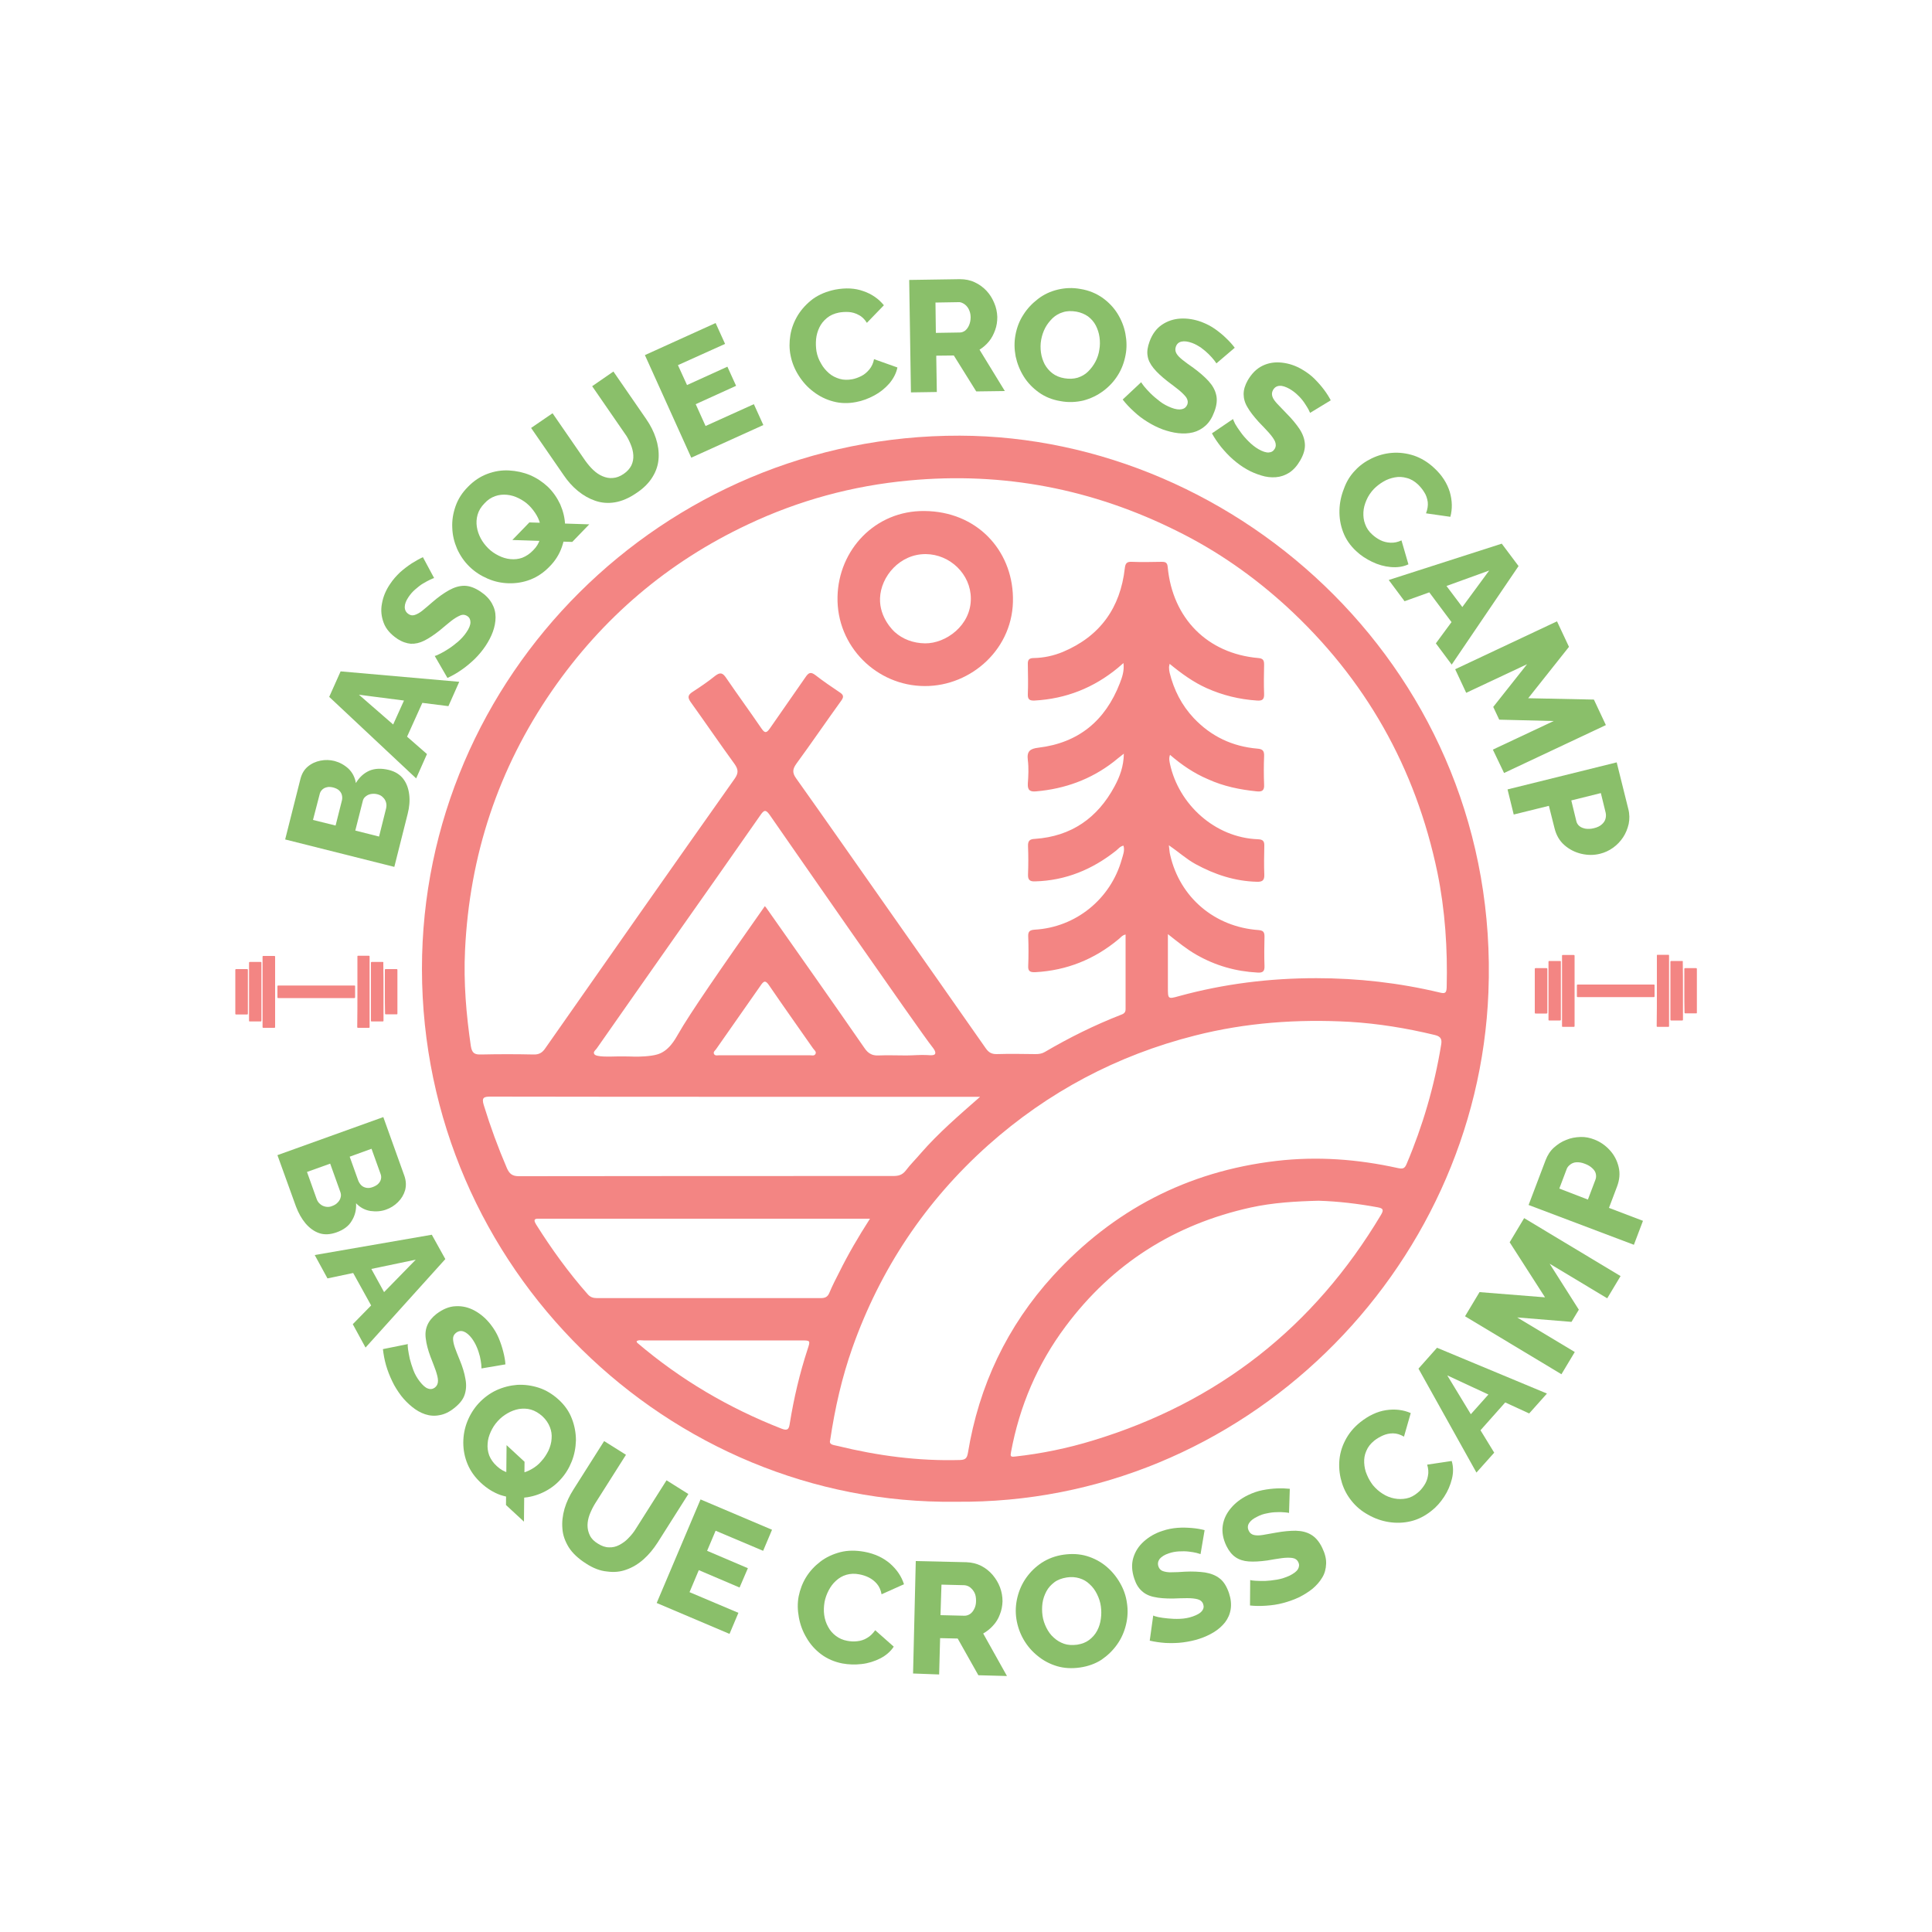 <svg xmlns="http://www.w3.org/2000/svg" xmlns:xlink="http://www.w3.org/1999/xlink" id="Capa_1" x="0px" y="0px" viewBox="0 0 1000 1000" style="enable-background:new 0 0 1000 1000;" xml:space="preserve"><style type="text/css">	.st0{fill:#F38583;}	.st1{fill:#8ABF6A;}</style><path class="st0" d="M494.6,777.3c-148.1,1.9-276-120.4-276.2-275.7c-0.1-151.4,124.7-276.5,278.4-276.1 c144.6,0.4,280.2,123,273.6,288.2C764.7,657.6,643.7,778.9,494.6,777.3z M605.6,390.7c-0.7,1.9-0.3,3.3,0,4.8 c4.5,20.7,23.1,38.1,45.6,38.9c2.7,0.1,3.3,1.2,3.2,3.6c-0.1,4.9-0.2,9.8,0,14.7c0.1,3-1,3.8-3.9,3.7c-11.3-0.3-21.7-3.7-31.6-9.1 c-4.8-2.6-8.8-6.3-13.9-9.8c0.3,2.2,0.3,3.7,0.7,5.1c5,21.9,23,37.2,45.7,38.8c2.4,0.2,3.1,1,3.1,3.3c-0.1,5.1-0.2,10.1,0,15.2 c0.1,2.7-0.7,3.7-3.6,3.5c-11.3-0.6-21.8-3.6-31.6-9.2c-5.1-2.9-9.6-6.6-14.8-10.7c0,9.8,0,18.7,0,27.6c0,6,0,6.1,5.7,4.5 c23.3-6.4,47-9.3,71.1-9.3c21.5,0,42.8,2.4,63.8,7.4c2.8,0.7,3.6,0.4,3.7-2.7c0.5-20-0.8-39.8-4.8-59.4 c-11.3-54.3-37.3-100.3-78.2-137.8c-17-15.5-35.7-28.6-56.3-38.8c-43.8-21.9-90.1-30.9-139-26.3c-29.2,2.7-57.1,10.3-83.5,22.8 c-41.4,19.5-75.1,48.2-101.2,85.9c-28,40.5-42.8,85.5-45.1,134.5c-0.8,16.6,0.6,33.1,3,49.5c0.6,3.8,2,4.5,5.4,4.4 c9-0.2,18-0.2,27,0c2.9,0.1,4.6-0.9,6.2-3.3c32.6-46.6,65.2-93.1,98-139.5c2.1-3,1.8-4.9-0.2-7.7c-7.7-10.6-15-21.3-22.6-31.9 c-1.7-2.4-1.5-3.7,1-5.3c4-2.6,8-5.3,11.7-8.3c2.6-2,3.9-1.5,5.6,1c6,8.8,12.3,17.4,18.3,26.2c1.7,2.5,2.6,2.6,4.4,0 c6.1-8.9,12.4-17.7,18.5-26.6c1.5-2.2,2.6-2.8,5-1c4.1,3.2,8.4,6.1,12.7,9c2,1.3,2.1,2.4,0.7,4.3c-7.8,10.8-15.3,21.8-23.2,32.6 c-2,2.8-2.2,4.7-0.1,7.6c16,22.5,31.8,45.2,47.7,67.8c16.9,24,33.7,48,50.5,72c1.5,2.1,3,2.9,5.5,2.9c6.7-0.2,13.5-0.1,20.2,0 c1.7,0,3.3-0.2,4.8-1.1c12.6-7.4,25.7-13.9,39.3-19.2c1.4-0.5,2.5-1.1,2.5-2.9c0-12.9,0-25.7,0-38.7c-1.9,0.4-2.6,1.7-3.7,2.5 c-12.5,10.4-26.8,16.1-43,17c-2.6,0.1-3.9-0.4-3.7-3.3c0.2-5,0.2-10.1,0-15.2c-0.1-2.5,0.7-3.3,3.3-3.5 c21.3-1.2,39.3-15.8,45.1-36.3c0.6-2.2,1.7-4.6,0.9-7.2c-1.8,0.4-2.6,1.6-3.7,2.5c-12.3,9.8-26.2,15.6-42.1,16 c-2.8,0.1-3.7-0.9-3.6-3.6c0.2-4.9,0.2-9.8,0-14.7c-0.1-2.8,1-3.6,3.6-3.7c18.8-1.3,32.4-10.8,41.2-27.2c2.7-5,4.7-10.3,4.8-16.9 c-2.2,1.7-3.8,3-5.4,4.3c-11.8,9.1-25.2,13.9-39.9,15.2c-3.1,0.3-4.6-0.4-4.4-4c0.3-4,0.5-8.2,0-12.2c-0.6-4.6,1.2-5.9,5.5-6.4 c20.8-2.5,34.6-14,42.1-33.3c1.2-3.1,2.4-6.4,1.9-10.5c-1.3,1.1-2.1,1.8-2.9,2.5c-12.5,10.3-26.8,16-43.1,16.9 c-2.5,0.1-3.6-0.5-3.5-3.2c0.2-5.2,0.1-10.4,0-15.6c-0.1-2.4,0.8-3.2,3.1-3.2c5.2-0.1,10.3-1.2,15.1-3.2c19.2-8.1,29.7-22.8,32-43.3 c0.3-2.5,1-3.4,3.5-3.3c5.2,0.2,10.4,0.1,15.6,0c2,0,2.9,0.4,3.1,2.7c2.5,26.6,20.6,44.8,46.9,47.1c2.5,0.2,3,1.2,3,3.4 c-0.1,5.1-0.2,10.1,0,15.2c0.1,2.9-1,3.6-3.7,3.4c-9.1-0.6-17.7-2.7-26-6.4c-6.9-3.1-13-7.5-19.2-12.6c-0.2,1.1-0.4,1.6-0.3,2.1 c0,0.8,0.1,1.7,0.3,2.5c2.2,8.9,6.2,16.8,12.5,23.5c9,9.5,20,14.7,33,15.8c2.8,0.2,3.5,1.3,3.4,3.9c-0.2,4.9-0.2,9.8,0,14.7 c0.2,3.2-1.2,3.8-3.9,3.5c-8.7-0.9-17.1-2.6-25.2-6.3C618.1,400.3,611.6,395.9,605.6,390.7z M429.7,745.4c-0.8,2.5,1.9,2.5,3.8,3 c20.8,5.1,41.8,7.9,63.3,7.3c2.8-0.1,3.7-0.8,4.2-3.7c5.7-34.8,20.3-65.6,44-91.6c31.1-34,69.5-54.1,115.6-59.5 c21.3-2.5,42.2-0.9,63,3.7c2.4,0.5,3.4,0.3,4.4-2c8.4-19.8,14.4-40.3,17.9-61.6c0.5-2.8,0.2-4.5-3.3-5.3c-14.5-3.5-29.1-5.9-44-6.8 c-27-1.5-53.8,0.4-80.1,7.1c-40.3,10.2-76.1,29.2-107.1,56.8c-32.3,28.9-55.7,63.9-70.2,104.8C435.8,712.9,432.2,728.6,429.7,745.4z  M682.5,621.5c-12,0.3-23.7,1-35.1,3.5c-39.5,8.7-71.7,29.1-95.9,61.6c-14.5,19.4-23.8,41.2-28.2,65c-0.4,2.1-0.3,2.6,2.1,2.3 c13.7-1.5,27.2-4.3,40.3-8.3c64.8-19.7,114.4-58.7,149.1-116.8c1.6-2.7,1-3.4-1.7-3.9C702.8,623,692.5,621.8,682.5,621.5z  M507.3,567.7c-2.8,0-4.3,0-5.7,0c-33.6,0-67.1,0-100.7,0c-49,0-98,0-147-0.1c-3.5,0-4.7,0.5-3.5,4.4c3.4,11.1,7.4,22,12,32.7 c1.3,2.9,2.8,4.1,6.2,4.1c64.6-0.1,129.2-0.1,193.7-0.1c2.7,0,4.7-0.5,6.5-2.8c2.4-3.2,5.4-6.1,8-9.2 C485.7,586.5,496,577.6,507.3,567.7z M395.9,469c0.7,0.8,1,1.3,1.3,1.7c16.8,23.9,33.6,47.7,50.2,71.7c1,1.5,2.1,2.6,3.4,3.2 c1.6,0.8,3.1,0.7,3.8,0.7c4.8-0.2,9.6,0,14.5,0c3.6,0,7.2-0.4,10.8-0.2c1.6,0.1,3.6,0.3,4.1-0.6c0.6-1.2-1.2-3.3-1.6-3.8 c-5.3-6.5-80.6-115-84-119.9c-2.1-3-3-2.5-4.8,0.1c-15,21.5-30.1,43-45.2,64.4c-13.1,18.7-26.3,37.4-39.4,56.2 c-0.5,0.8-1.7,1.6-1.6,2.5c0,0,0,0.3,0.2,0.6c0.9,1.6,7.8,1.3,12.1,1.2c1.5,0,2.7,0,3.7,0c2.4,0,4.2,0.1,4.6,0.1 c2.6,0.1,8.7-0.1,12.1-1.1c6.1-1.7,9.3-7.8,11-10.7C356.8,525,373,501.5,395.9,469z M450.3,630.8c-2.4,0-3.9,0-5.5,0 c-34.1,0-68.2,0-102.3,0c-20.9,0-41.8,0-62.7,0c-2,0-4.4-0.4-2.3,3c8,12.7,16.8,24.9,26.7,36.1c1.3,1.5,2.8,2,4.8,2 c38.6,0,77.2,0,115.8,0c2.3,0,3.6-0.6,4.5-2.8c1.5-3.6,3.3-7.1,5.1-10.6C439,649.2,444.2,640.3,450.3,630.8z M329.5,694.2 c0.1,0.3,0.1,0.6,0.3,0.8c22.4,19.1,47.4,33.8,74.8,44.5c3.3,1.3,3.8-0.1,4.2-2.8c2.1-13,5.1-25.8,9.2-38.3c1.5-4.6,1.5-4.6-3.3-4.6 c-27.2,0-54.4,0-81.6,0C331.9,693.8,330.7,693.4,329.5,694.2z M395.9,546.2c7.7,0,15.4,0,23.1,0c1.1,0,2.5,0.5,3.1-0.7 c0.6-1.2-0.7-2-1.3-2.9c-7.6-10.9-15.3-21.7-22.8-32.7c-1.9-2.8-2.8-2-4.3,0.2c-7.7,11-15.4,22-23.1,33c-0.5,0.7-1.6,1.4-1,2.5 c0.6,1,1.8,0.6,2.7,0.6C380.2,546.2,388.1,546.2,395.9,546.2z"></path><path class="st0" d="M478.7,355.1c-24.9,0-45.8-20.6-45.2-46.2c0.5-24.3,19.5-44.7,45-44.4c27,0.2,45.3,20.1,45.8,44.6 C525,335.6,502.7,355.2,478.7,355.1z M479.2,286.8c-13.5-0.1-23.3,11.6-23.7,22.8c-0.4,10.2,7.1,17.1,7.7,17.6 c4,3.6,9.4,5.7,15.6,5.8c10.8,0.1,23.8-9.3,23.7-23.2C502.5,297.2,491.7,286.9,479.2,286.8z"></path><g>	<path class="st0" d="M163.7,510.1c6.5,0,13,0,19.6,0c0.4,0,0.6,0.1,0.5,0.6c0,1.8,0,3.6,0,5.4c0,0.3-0.1,0.5-0.4,0.5  c-13.1,0-26.2,0-39.3,0c-0.4,0-0.5-0.1-0.5-0.5c0-1.8,0-3.7,0-5.5c0-0.4,0.1-0.5,0.5-0.5C150.6,510.1,157.1,510.1,163.7,510.1z"></path>	<path class="st0" d="M142.4,513.4c0,6,0,12.1,0,18.1c0,0.4-0.1,0.5-0.5,0.5c-1.8,0-3.7,0-5.5,0c-0.3,0-0.5,0-0.5-0.4  c0-12.1,0-24.3,0-36.4c0-0.3,0.1-0.4,0.4-0.4c1.9,0,3.7,0,5.6,0c0.4,0,0.5,0.1,0.5,0.5C142.4,501.3,142.4,507.3,142.4,513.4z"></path>	<path class="st0" d="M185,513.4c0-6,0-12,0-18.1c0-0.6,0-0.6,0.5-0.6c1.8,0,3.6,0,5.4,0c0.3,0,0.4,0.1,0.4,0.4  c0,12.2,0,24.3,0,36.5c0,0.3-0.1,0.4-0.4,0.4c-1.8,0-3.7,0-5.5,0c-0.4,0-0.5-0.1-0.5-0.5C185,525.5,185,519.4,185,513.4z"></path>	<path class="st0" d="M135.3,513.4c0,4.9,0,9.9,0,14.8c0,0.4-0.1,0.5-0.5,0.5c-1.8,0-3.7,0-5.5,0c-0.3,0-0.4-0.1-0.4-0.4  c0-10,0-19.9,0-29.9c0-0.4,0.1-0.5,0.5-0.5c1.8,0,3.7,0,5.5,0c0.4,0,0.4,0.1,0.4,0.5C135.3,503.4,135.3,508.4,135.3,513.4z"></path>	<path class="st0" d="M198.5,513.4c0,4.9,0,9.9,0,14.8c0,0.4-0.1,0.5-0.5,0.5c-1.9,0-3.7,0-5.6,0c-0.3,0-0.4-0.1-0.4-0.4  c0-10,0-19.9,0-29.9c0-0.4,0.1-0.5,0.5-0.5c1.8,0,3.7,0,5.5,0c0.4,0,0.5,0.1,0.4,0.5C198.5,503.4,198.5,508.4,198.5,513.4z"></path>	<path class="st0" d="M121.8,513.3c0-3.7,0-7.5,0-11.2c0-0.4,0.1-0.5,0.5-0.5c1.8,0,3.7,0,5.5,0c0.4,0,0.5,0.1,0.5,0.5  c0,7.5,0,15,0,22.5c0,0.4-0.1,0.5-0.5,0.5c-1.8,0-3.7,0-5.5,0c-0.4,0-0.5-0.1-0.5-0.5C121.8,520.8,121.8,517.1,121.8,513.3z"></path>	<path class="st0" d="M199.2,513.3c0-3.7,0-7.5,0-11.2c0-0.4,0.1-0.5,0.5-0.5c1.8,0,3.7,0,5.5,0c0.4,0,0.5,0.1,0.5,0.5  c0,7.5,0,15,0,22.5c0,0.3-0.1,0.5-0.4,0.4c-1.9,0-3.7,0-5.6,0c-0.3,0-0.4-0.1-0.4-0.4C199.2,520.9,199.2,517.1,199.2,513.3z"></path></g><g>	<path class="st0" d="M836.3,509.6c6.5,0,13,0,19.6,0c0.4,0,0.6,0.1,0.5,0.6c0,1.8,0,3.6,0,5.4c0,0.3-0.1,0.5-0.4,0.5  c-13.1,0-26.2,0-39.3,0c-0.4,0-0.5-0.1-0.5-0.5c0-1.8,0-3.7,0-5.5c0-0.4,0.1-0.5,0.5-0.5C823.2,509.6,829.8,509.6,836.3,509.6z"></path>	<path class="st0" d="M815,512.9c0,6,0,12.1,0,18.1c0,0.4-0.1,0.5-0.5,0.5c-1.8,0-3.7,0-5.5,0c-0.3,0-0.5,0-0.5-0.4  c0-12.1,0-24.3,0-36.4c0-0.3,0.1-0.4,0.4-0.4c1.9,0,3.7,0,5.6,0c0.4,0,0.5,0.1,0.5,0.5C815,500.8,815,506.8,815,512.9z"></path>	<path class="st0" d="M857.6,512.9c0-6,0-12,0-18.1c0-0.6,0-0.6,0.5-0.6c1.8,0,3.6,0,5.4,0c0.3,0,0.4,0.1,0.4,0.4  c0,12.2,0,24.3,0,36.5c0,0.3-0.1,0.4-0.4,0.4c-1.8,0-3.7,0-5.5,0c-0.4,0-0.5-0.1-0.5-0.5C857.6,525,857.6,518.9,857.6,512.9z"></path>	<path class="st0" d="M807.9,512.9c0,4.9,0,9.9,0,14.8c0,0.4-0.1,0.5-0.5,0.5c-1.8,0-3.7,0-5.5,0c-0.3,0-0.4-0.1-0.4-0.4  c0-10,0-19.9,0-29.9c0-0.4,0.1-0.5,0.5-0.5c1.8,0,3.7,0,5.5,0c0.4,0,0.4,0.1,0.4,0.5C807.9,502.9,807.9,507.9,807.9,512.9z"></path>	<path class="st0" d="M871.1,512.9c0,4.9,0,9.9,0,14.8c0,0.4-0.1,0.5-0.5,0.5c-1.9,0-3.7,0-5.6,0c-0.3,0-0.4-0.1-0.4-0.4  c0-10,0-19.9,0-29.9c0-0.4,0.1-0.5,0.5-0.5c1.8,0,3.7,0,5.5,0c0.4,0,0.5,0.1,0.4,0.5C871.1,502.9,871.1,507.9,871.1,512.9z"></path>	<path class="st0" d="M794.4,512.8c0-3.7,0-7.5,0-11.2c0-0.4,0.1-0.5,0.5-0.5c1.8,0,3.7,0,5.5,0c0.4,0,0.5,0.1,0.5,0.5  c0,7.5,0,15,0,22.5c0,0.4-0.1,0.5-0.5,0.5c-1.8,0-3.7,0-5.5,0c-0.4,0-0.5-0.1-0.5-0.5C794.4,520.3,794.4,516.6,794.4,512.8z"></path>	<path class="st0" d="M871.8,512.8c0-3.7,0-7.5,0-11.2c0-0.4,0.1-0.5,0.5-0.5c1.8,0,3.7,0,5.5,0c0.4,0,0.5,0.1,0.5,0.5  c0,7.5,0,15,0,22.5c0,0.3-0.1,0.5-0.4,0.4c-1.9,0-3.7,0-5.6,0c-0.3,0-0.4-0.1-0.4-0.4C871.8,520.4,871.8,516.6,871.8,512.8z"></path></g><g>	<g>		<path class="st1" d="M201.2,398.5c3.3,0.8,5.8,2.4,7.5,4.6c1.7,2.2,2.7,4.9,3.1,8.1c0.4,3.2,0.1,6.6-0.8,10.1l-6.9,27.4   l-56.5-14.2l7.9-31.3c0.7-2.7,1.9-4.8,3.8-6.4c1.9-1.6,4.1-2.6,6.6-3.1c2.5-0.5,4.9-0.4,7.3,0.2c2.6,0.7,5,2,7.1,3.9   c2.1,2,3.4,4.5,3.9,7.5c1.8-3,4.1-5.1,7-6.4C194.1,397.7,197.4,397.6,201.2,398.5z M162,424.4l11.7,2.9l3.2-12.7   c0.3-1,0.3-2,0.1-2.9c-0.2-1-0.7-1.8-1.4-2.5c-0.7-0.7-1.7-1.2-3.1-1.6c-1.3-0.3-2.5-0.4-3.4-0.1c-1,0.2-1.8,0.7-2.4,1.3   c-0.6,0.6-1.1,1.4-1.3,2.5L162,424.4z M195.3,411.1c-1.2-0.3-2.3-0.3-3.4-0.1c-1.1,0.2-2,0.7-2.7,1.3c-0.8,0.6-1.3,1.5-1.5,2.6   l-3.8,15l12.3,3.1l3.6-14.4c0.3-1.2,0.3-2.3,0-3.3c-0.3-1-0.8-1.9-1.6-2.6C197.5,411.9,196.5,411.4,195.3,411.1z"></path>		<path class="st1" d="M170.4,360.7l5.9-13.2l61.4,5.4l-5.6,12.6l-13.5-1.7l-7.9,17.5l10.3,9l-5.6,12.6L170.4,360.7z M209.1,362.6   l-23.3-3l17.7,15.4L209.1,362.6z"></path>		<path class="st1" d="M224.7,299.2c-0.2,0-0.9,0.3-2,0.8c-1.1,0.5-2.3,1.2-3.7,2c-1.4,0.8-2.7,1.9-4.1,3.1c-1.4,1.2-2.5,2.5-3.5,4   c-1.3,1.9-1.9,3.6-1.9,5.1c0,1.5,0.6,2.7,1.9,3.6c1,0.7,2.1,0.9,3.3,0.5c1.2-0.4,2.5-1.1,4-2.3s3.2-2.7,5.3-4.5   c2.9-2.5,5.7-4.5,8.4-6c2.7-1.5,5.3-2.3,7.9-2.3c2.6,0,5.4,1,8.4,3c2.7,1.8,4.6,3.8,5.9,6.1c1.3,2.3,1.9,4.6,1.9,7.2   c0,2.5-0.5,5-1.4,7.5c-0.9,2.5-2.2,4.9-3.7,7.2c-1.6,2.4-3.4,4.6-5.6,6.8c-2.2,2.1-4.4,4-6.9,5.7c-2.4,1.7-4.9,3.1-7.3,4.2   l-6.6-11.4c0.4,0,1.3-0.4,2.5-1c1.3-0.6,2.7-1.4,4.4-2.5c1.6-1,3.3-2.3,5.1-3.8c1.7-1.5,3.2-3.1,4.4-4.9c1.4-2,2.1-3.8,2.1-5.2   c0-1.4-0.5-2.5-1.6-3.2c-1.2-0.8-2.5-0.9-3.8-0.3c-1.4,0.6-2.9,1.5-4.7,2.9c-1.7,1.4-3.7,3-5.8,4.8c-2.9,2.3-5.6,4.1-8,5.3   c-2.4,1.2-4.7,1.7-7,1.6c-2.2-0.2-4.6-1-7-2.6c-3.4-2.3-5.8-5-7-8.2c-1.2-3.2-1.6-6.5-0.9-10c0.6-3.5,2-6.9,4.2-10.1   c1.5-2.3,3.3-4.3,5.2-6.1c1.9-1.7,3.9-3.2,6-4.6c2.1-1.3,4-2.4,5.8-3.2L224.7,299.2z"></path>		<path class="st1" d="M284.4,293.3c-3,3.1-6.3,5.3-9.9,6.7c-3.6,1.4-7.4,2-11.2,1.9c-3.8-0.1-7.5-0.9-10.9-2.4   c-3.5-1.5-6.6-3.5-9.3-6.1c-2.8-2.7-4.9-5.8-6.5-9.3c-1.5-3.5-2.4-7.1-2.5-10.9c-0.2-3.8,0.4-7.5,1.7-11.2c1.3-3.7,3.4-7,6.4-10   c3-3.1,6.3-5.3,10-6.7c3.7-1.4,7.4-2,11.2-1.8c3.8,0.2,7.5,1,10.9,2.4c3.5,1.5,6.5,3.5,9.2,6c2.8,2.7,4.9,5.8,6.5,9.2   c1.5,3.5,2.4,7.1,2.5,10.9c0.2,3.8-0.4,7.5-1.7,11.2C289.5,286.9,287.4,290.3,284.4,293.3z M276,284.8c1.8-1.8,2.9-3.7,3.5-5.8   c0.6-2.1,0.7-4.2,0.4-6.2c-0.3-2.1-1-4.1-2.1-6c-1.1-1.9-2.4-3.6-3.9-5.1c-1.6-1.6-3.4-2.8-5.4-3.8c-2-1-4-1.6-6.1-1.8   c-2.1-0.2-4.1,0-6.1,0.7c-2,0.7-3.9,1.9-5.5,3.7c-1.8,1.8-3,3.8-3.6,5.9c-0.6,2.1-0.7,4.2-0.4,6.2c0.3,2.1,1,4.1,2,6   s2.3,3.6,3.9,5.2c1.6,1.6,3.4,2.8,5.4,3.8c2,1,4,1.6,6.1,1.8c2.1,0.2,4.1,0,6.1-0.7C272.3,287.9,274.2,286.7,276,284.8z    M265.2,279.5l8.8-9.1l31,1l-8.8,9.1L265.2,279.5z"></path>		<path class="st1" d="M329.4,255.2c-3.8,2.6-7.5,4.2-11.1,4.8c-3.6,0.6-7,0.3-10.2-0.8c-3.2-1.1-6.2-2.8-9-5.1   c-2.8-2.3-5.2-5-7.3-8.1l-16.9-24.5l11.1-7.6l16.9,24.5c1.3,1.8,2.7,3.5,4.2,4.9c1.5,1.4,3.1,2.5,4.8,3.2c1.7,0.7,3.4,1.1,5.3,0.9   c1.8-0.1,3.7-0.8,5.6-2.1s3.2-2.8,4-4.4c0.8-1.7,1.1-3.4,1-5.3c-0.1-1.9-0.6-3.8-1.4-5.7c-0.8-1.9-1.7-3.8-3-5.5l-16.9-24.5   l11-7.6l16.9,24.5c2.3,3.3,4,6.7,5.1,10.1c1.1,3.4,1.6,6.8,1.4,10.2c-0.2,3.4-1.2,6.6-3.1,9.7C336,249.8,333.2,252.7,329.4,255.2z   "></path>		<path class="st1" d="M390.2,209.2l4.9,10.8l-37.3,16.9l-24-53.1l36.6-16.6l4.9,10.8l-24.4,11l4.7,10.3l20.9-9.5l4.5,9.9l-20.9,9.5   l5.1,11.3L390.2,209.2z"></path>		<path class="st1" d="M409.2,184c-0.7-3.4-0.7-7-0.1-10.6c0.6-3.6,1.9-7,3.9-10.3c2-3.2,4.6-6,7.8-8.4c3.2-2.3,7.1-3.9,11.5-4.8   c5.4-1,10.2-0.8,14.6,0.8c4.4,1.5,7.9,4,10.6,7.3l-8.8,9.1c-1.2-1.9-2.6-3.3-4.3-4.1c-1.6-0.9-3.4-1.4-5.1-1.5   c-1.8-0.1-3.5,0-5.1,0.3c-2.5,0.5-4.5,1.4-6.2,2.8c-1.7,1.4-3,3-3.9,4.9c-0.9,1.9-1.5,3.9-1.7,6.1c-0.2,2.2-0.1,4.2,0.2,6.2   c0.4,2.3,1.2,4.4,2.4,6.4c1.1,2,2.5,3.6,4.1,5c1.6,1.4,3.5,2.3,5.5,2.9c2,0.6,4.2,0.6,6.5,0.2c1.6-0.3,3.2-0.9,4.8-1.7   c1.6-0.8,2.9-2,4.1-3.4c1.2-1.5,2-3.2,2.4-5.3l12.1,4.3c-0.6,3-2.1,5.8-4.2,8.3c-2.2,2.5-4.8,4.6-7.8,6.2s-6.1,2.8-9.4,3.4   c-4.1,0.8-8.1,0.7-11.8-0.3c-3.8-1-7.2-2.7-10.2-5c-3.1-2.3-5.6-5.1-7.7-8.4C411.3,191.1,409.9,187.6,409.2,184z"></path>		<path class="st1" d="M471.5,203.1l-0.9-58.2l26.2-0.4c2.8,0,5.4,0.5,7.7,1.6c2.4,1.1,4.4,2.6,6.1,4.4c1.7,1.8,3,3.9,4,6.3   c1,2.3,1.5,4.7,1.6,7.2c0,2.4-0.3,4.6-1.1,6.8c-0.8,2.2-1.8,4.2-3.2,5.9c-1.4,1.7-3,3.1-4.9,4.3l13.1,21.4l-14.8,0.2L493.7,184   l-9.1,0.1l0.3,18.8L471.5,203.1z M484.4,172.3l12.4-0.2c1,0,2-0.4,2.8-1c0.8-0.7,1.5-1.6,2-2.8c0.5-1.2,0.8-2.6,0.8-4.1   c0-1.6-0.4-3-1-4.2c-0.6-1.2-1.5-2.1-2.4-2.7c-1-0.6-1.9-1-2.9-0.9l-11.9,0.2L484.4,172.3z"></path>		<path class="st1" d="M548.8,207.6c-4.2-0.7-7.9-2.2-11.1-4.5c-3.2-2.3-5.8-5-7.8-8.2c-2-3.2-3.4-6.7-4.2-10.4   c-0.7-3.7-0.8-7.4-0.1-11.1c0.7-3.8,2-7.3,4.1-10.5c2-3.2,4.6-5.9,7.6-8.2c3-2.3,6.4-3.9,10.2-4.8c3.8-0.9,7.7-1.1,11.9-0.3   c4.3,0.7,8,2.3,11.2,4.5c3.2,2.3,5.8,5,7.8,8.2c2,3.2,3.4,6.7,4.1,10.4c0.7,3.7,0.8,7.4,0.1,11c-0.7,3.8-2,7.3-4,10.5   c-2,3.2-4.5,5.9-7.6,8.2c-3.1,2.3-6.5,3.9-10.2,4.9C556.9,208.2,553,208.4,548.8,207.6z M538.9,175.9c-0.4,2.2-0.4,4.4-0.1,6.6   c0.3,2.2,1,4.2,1.9,6c1,1.8,2.3,3.4,4,4.7s3.8,2.2,6.3,2.6c2.5,0.4,4.7,0.3,6.8-0.3c2.1-0.7,3.9-1.7,5.4-3.2   c1.5-1.5,2.8-3.2,3.8-5.1c1-1.9,1.7-4,2-6.1c0.4-2.2,0.4-4.4,0.1-6.6c-0.3-2.2-1-4.2-1.9-6c-1-1.9-2.3-3.4-4-4.7   c-1.7-1.2-3.8-2.1-6.1-2.5c-2.5-0.4-4.8-0.4-6.9,0.3c-2.1,0.6-3.9,1.7-5.4,3.1c-1.5,1.5-2.8,3.1-3.8,5   C540,171.6,539.3,173.7,538.9,175.9z"></path>		<path class="st1" d="M629.6,188.1c-0.1-0.2-0.5-0.8-1.2-1.7c-0.7-0.9-1.7-2-2.8-3.1c-1.1-1.1-2.4-2.2-3.9-3.3   c-1.5-1-3-1.9-4.7-2.5c-2.2-0.8-4-1-5.4-0.7c-1.5,0.3-2.5,1.2-3,2.7c-0.4,1.2-0.3,2.3,0.3,3.4c0.6,1.1,1.7,2.2,3.2,3.4   c1.5,1.2,3.3,2.5,5.6,4.1c3.1,2.3,5.7,4.5,7.8,6.8c2.1,2.3,3.4,4.6,4,7.2c0.6,2.5,0.3,5.5-1,8.8c-1.1,3-2.6,5.4-4.5,7.1   c-1.9,1.7-4.1,2.9-6.5,3.5c-2.5,0.6-5,0.7-7.7,0.4c-2.7-0.3-5.3-1-7.9-1.9c-2.7-1-5.3-2.3-7.9-3.9c-2.6-1.6-5-3.4-7.1-5.4   c-2.2-2-4.1-4-5.8-6.2l9.6-9c0.1,0.4,0.7,1.1,1.5,2.2c0.9,1.1,2,2.3,3.4,3.7c1.4,1.4,3,2.7,4.8,4.1c1.8,1.4,3.8,2.4,5.8,3.2   c2.3,0.9,4.1,1.1,5.5,0.8c1.4-0.3,2.3-1.1,2.8-2.3c0.5-1.3,0.3-2.6-0.5-3.8c-0.9-1.2-2.2-2.5-3.9-3.9c-1.7-1.4-3.8-2.9-6-4.6   c-2.9-2.3-5.3-4.5-7-6.6c-1.7-2.1-2.8-4.2-3.1-6.4c-0.4-2.2,0-4.7,1-7.4c1.4-3.9,3.6-6.8,6.4-8.7c2.8-1.9,6-3,9.6-3.2   c3.6-0.2,7.2,0.4,10.8,1.7c2.6,1,5,2.2,7.1,3.7c2.1,1.5,4.1,3.1,5.8,4.8c1.8,1.7,3.2,3.3,4.4,4.9L629.6,188.1z"></path>		<path class="st1" d="M678.1,213.7c-0.1-0.2-0.4-0.9-0.9-1.9c-0.6-1-1.3-2.2-2.2-3.5c-0.9-1.3-2-2.6-3.3-3.8   c-1.3-1.3-2.7-2.3-4.2-3.2c-2-1.1-3.7-1.7-5.2-1.6c-1.5,0.1-2.6,0.8-3.4,2.2c-0.6,1.1-0.7,2.2-0.3,3.4c0.4,1.2,1.3,2.4,2.6,3.8   s2.9,3,4.8,5c2.7,2.7,4.9,5.4,6.6,7.9c1.7,2.6,2.6,5.1,2.8,7.7c0.2,2.6-0.6,5.5-2.4,8.6c-1.6,2.8-3.5,4.9-5.6,6.3   c-2.2,1.4-4.5,2.2-7,2.4c-2.5,0.2-5.1-0.1-7.6-0.9c-2.6-0.8-5.1-1.8-7.5-3.2c-2.5-1.4-4.8-3.1-7.1-5.1c-2.3-2-4.3-4.2-6.2-6.5   c-1.8-2.3-3.4-4.6-4.7-7l10.9-7.4c0.1,0.4,0.5,1.2,1.1,2.5c0.7,1.2,1.6,2.6,2.8,4.2c1.1,1.6,2.5,3.2,4.1,4.8   c1.6,1.6,3.3,3,5.2,4.1c2.1,1.2,3.9,1.8,5.3,1.7c1.4-0.1,2.4-0.7,3.1-1.9c0.7-1.2,0.7-2.5,0.1-3.9c-0.6-1.3-1.7-2.8-3.2-4.5   c-1.5-1.6-3.2-3.5-5.2-5.5c-2.5-2.8-4.5-5.3-5.8-7.6c-1.4-2.3-2-4.6-2-6.8c0-2.3,0.7-4.6,2.1-7.1c2.1-3.6,4.6-6.1,7.7-7.6   c3.1-1.5,6.4-2,10-1.6s7,1.5,10.4,3.5c2.4,1.4,4.6,3,6.4,4.8s3.5,3.7,5,5.7c1.5,2,2.6,3.8,3.5,5.5L678.1,213.7z"></path>		<path class="st1" d="M701.4,243.5c2.4-2.6,5.2-4.6,8.5-6.2c3.3-1.6,6.8-2.6,10.6-2.9c3.8-0.3,7.6,0.2,11.3,1.4   c3.8,1.3,7.3,3.4,10.6,6.5c4,3.7,6.6,7.8,8,12.3c1.3,4.5,1.4,8.8,0.3,12.9l-12.6-1.8c0.8-2.1,1.1-4,0.9-5.9   c-0.3-1.8-0.8-3.5-1.8-5c-0.9-1.5-2-2.8-3.2-4c-1.8-1.7-3.8-2.9-5.9-3.4c-2.1-0.6-4.2-0.7-6.2-0.3c-2.1,0.4-4.1,1.1-5.9,2.2   c-1.9,1.1-3.5,2.4-4.9,3.8c-1.6,1.7-2.9,3.6-3.8,5.7c-0.9,2.1-1.5,4.1-1.6,6.3c-0.1,2.1,0.1,4.2,0.9,6.2c0.7,2,1.9,3.8,3.7,5.4   c1.2,1.1,2.6,2.1,4.2,2.9c1.6,0.8,3.3,1.2,5.2,1.3c1.9,0.1,3.8-0.3,5.7-1.2l3.6,12.4c-2.8,1.3-5.9,1.7-9.2,1.4   c-3.3-0.3-6.5-1.2-9.6-2.7c-3.1-1.5-5.9-3.3-8.3-5.6c-3.1-2.9-5.3-6.1-6.7-9.8c-1.4-3.7-2-7.4-1.9-11.3c0.1-3.9,0.9-7.6,2.3-11.1   C696.9,249.3,698.8,246.2,701.4,243.5z"></path>		<path class="st1" d="M777.3,281.4L786,293l-34.6,51l-8.2-11l8.1-11l-11.5-15.4l-12.8,4.6l-8.2-11L777.3,281.4z M756.9,314.2   l13.9-18.9l-22.1,8L756.9,314.2z"></path>		<path class="st1" d="M772.7,388l31.5-14.8l-28.2-0.7l-3.1-6.6l17.5-22.1l-31.5,14.8l-5.7-12.2l52.7-24.8l6.2,13.2l-21.1,26.6   l34,0.7l6.2,13.2l-52.7,24.8L772.7,388z"></path>		<path class="st1" d="M780.3,408.6l56.5-14l6,24.1c0.7,2.7,0.7,5.3,0.2,7.8c-0.6,2.5-1.5,4.8-2.9,6.9c-1.4,2.1-3.1,3.9-5.2,5.4   c-2.1,1.5-4.3,2.5-6.7,3.1c-3.2,0.8-6.4,0.8-9.8,0c-3.3-0.8-6.2-2.3-8.7-4.5c-2.5-2.2-4.2-5.1-5.1-8.8l-2.9-11.5l-18.2,4.5   L780.3,408.6z M813.3,414.3l2.6,10.7c0.2,1,0.8,1.9,1.5,2.5c0.8,0.7,1.8,1.1,3.1,1.4c1.3,0.2,2.8,0.2,4.4-0.2   c1.8-0.4,3.2-1.1,4.2-2c1-0.9,1.6-1.8,1.9-2.9c0.3-1.1,0.3-2.1,0.1-3.1l-2.5-10.2L813.3,414.3z"></path>	</g></g><g>	<path class="st1" d="M174.1,637.9c-3.2,1.1-6.1,1.3-8.8,0.4c-2.7-0.9-5-2.6-7.1-5c-2.1-2.5-3.7-5.4-5-8.8l-9.6-26.6l54.8-19.7  l10.9,30.4c0.9,2.6,1,5,0.4,7.4c-0.7,2.4-1.9,4.4-3.7,6.2c-1.8,1.8-3.9,3.1-6.2,3.9c-2.5,0.9-5.2,1.1-8.1,0.7  c-2.9-0.5-5.3-1.8-7.4-4c0.2,3.5-0.6,6.5-2.3,9.2C180.5,634.6,177.8,636.6,174.1,637.9z M172,624.2c1.1-0.4,2.1-1,2.8-1.8  c0.8-0.8,1.3-1.7,1.5-2.6c0.3-0.9,0.2-2-0.2-3l-5.2-14.5l-12,4.3l5,14c0.4,1.1,1,2,1.9,2.7c0.8,0.7,1.8,1.1,2.8,1.3  C169.8,624.8,170.9,624.7,172,624.2z M192.3,594.6l-11.3,4.1l4.4,12.3c0.4,1,0.9,1.8,1.6,2.5c0.7,0.7,1.6,1.1,2.6,1.3  c1,0.2,2.1,0.1,3.4-0.4c1.3-0.5,2.3-1.1,2.9-1.8c0.7-0.7,1.1-1.5,1.3-2.4c0.2-0.9,0.1-1.8-0.3-2.8L192.3,594.6z"></path>	<path class="st1" d="M223.5,639.1l7,12.6l-41.3,45.8l-6.6-12.1l9.5-9.7l-9.3-16.8l-13.3,2.8l-6.6-12.1L223.5,639.1z M198.8,668.8  l16.4-16.8l-23,4.8L198.8,668.8z"></path>	<path class="st1" d="M249.2,708.3c0-0.2,0-0.9-0.1-2.1c-0.1-1.2-0.4-2.6-0.7-4.1c-0.4-1.5-0.9-3.2-1.6-4.8  c-0.7-1.7-1.6-3.2-2.6-4.6c-1.4-1.8-2.8-3-4.2-3.5c-1.4-0.5-2.7-0.3-4,0.7c-1,0.8-1.5,1.8-1.5,3c0,1.2,0.3,2.7,0.9,4.5  c0.6,1.8,1.5,3.9,2.5,6.4c1.5,3.6,2.5,6.9,3,9.9c0.6,3,0.4,5.8-0.4,8.2c-0.8,2.5-2.7,4.8-5.5,7c-2.5,2-5.1,3.2-7.6,3.6  c-2.5,0.5-5,0.3-7.4-0.5c-2.4-0.8-4.6-2.1-6.7-3.8c-2.1-1.7-4-3.6-5.7-5.8c-1.7-2.3-3.3-4.7-4.6-7.5c-1.3-2.7-2.4-5.5-3.2-8.3  c-0.8-2.8-1.3-5.6-1.6-8.3l12.9-2.6c-0.1,0.4-0.1,1.3,0.1,2.7c0.2,1.4,0.5,3,0.9,4.9c0.5,1.9,1.1,3.9,1.9,6c0.8,2.1,1.9,4,3.3,5.8  c1.5,1.9,2.9,3.2,4.2,3.6c1.3,0.5,2.5,0.3,3.6-0.5c1.1-0.9,1.6-2,1.6-3.5s-0.5-3.3-1.2-5.4c-0.7-2.1-1.7-4.4-2.7-7.1  c-1.3-3.5-2.1-6.6-2.4-9.2c-0.4-2.7-0.1-5,0.8-7.1c0.9-2.1,2.4-4,4.7-5.8c3.3-2.5,6.6-3.9,10-4c3.4-0.2,6.7,0.6,9.8,2.3  c3.1,1.7,5.9,4.1,8.3,7.2c1.7,2.2,3.1,4.5,4.1,6.9c1,2.4,1.8,4.8,2.4,7.2c0.6,2.4,1,4.5,1.1,6.5L249.2,708.3z"></path>	<path class="st1" d="M248.9,767.5c-3.1-2.9-5.4-6.1-6.9-9.7c-1.5-3.6-2.2-7.3-2.2-11.1c0-3.8,0.7-7.5,2.1-11  c1.4-3.5,3.4-6.7,5.9-9.4c2.6-2.8,5.7-5.1,9.1-6.7c3.5-1.6,7.1-2.5,10.8-2.8c3.8-0.2,7.5,0.3,11.2,1.5c3.7,1.2,7.1,3.3,10.2,6.1  c3.2,2.9,5.5,6.2,6.9,9.9c1.4,3.6,2.1,7.4,2.1,11.2c-0.1,3.8-0.8,7.5-2.2,11c-1.4,3.5-3.3,6.6-5.8,9.3c-2.6,2.9-5.7,5.1-9.1,6.7  c-3.4,1.6-7,2.5-10.8,2.8c-3.8,0.2-7.5-0.3-11.2-1.5C255.4,772.5,252,770.4,248.9,767.5z M257.2,758.9c1.8,1.7,3.8,2.8,5.9,3.4  c2.1,0.6,4.2,0.6,6.2,0.3c2.1-0.4,4-1.1,5.9-2.2c1.9-1.1,3.6-2.4,5-4.1c1.5-1.6,2.7-3.5,3.7-5.5c0.9-2,1.5-4.1,1.6-6.1  c0.2-2.1-0.1-4.1-0.9-6.1c-0.8-2-2-3.8-3.8-5.5c-1.9-1.7-3.9-2.9-6-3.5c-2.1-0.6-4.2-0.6-6.2-0.3c-2.1,0.4-4,1.1-5.9,2.2  c-1.9,1.1-3.6,2.4-5.1,4.1c-1.5,1.6-2.7,3.5-3.6,5.5c-0.9,2-1.5,4-1.6,6.1c-0.2,2.1,0.1,4.1,0.8,6.1  C254,755.3,255.3,757.2,257.2,758.9z M262.2,748l9.3,8.6l-0.3,31l-9.3-8.6L262.2,748z"></path>	<path class="st1" d="M303.2,809.2c-3.9-2.5-6.9-5.3-8.8-8.3c-1.9-3.1-3.1-6.3-3.3-9.7c-0.3-3.4,0.1-6.8,1.1-10.3  c1-3.4,2.6-6.8,4.6-9.9l15.9-25.1L324,753l-15.9,25.1c-1.2,1.9-2.1,3.8-2.9,5.8c-0.7,1.9-1.1,3.8-1.1,5.6c0,1.8,0.4,3.6,1.2,5.2  c0.8,1.7,2.2,3.1,4.2,4.3c1.9,1.2,3.8,1.9,5.7,1.9c1.8,0.1,3.6-0.3,5.3-1.2c1.7-0.9,3.3-2,4.7-3.5c1.5-1.5,2.8-3.1,3.9-4.9  l15.9-25.1l11.3,7.1l-15.9,25.1c-2.2,3.4-4.6,6.3-7.3,8.7c-2.7,2.4-5.7,4.2-8.8,5.3c-3.2,1.2-6.5,1.5-10.1,1  C310.7,813.1,307,811.7,303.2,809.2z"></path>	<path class="st1" d="M382.2,834.8l-4.6,10.9l-37.7-16l22.7-53.6l37,15.7l-4.6,10.9l-24.6-10.4l-4.4,10.4l21.1,9l-4.3,10l-21.1-9  l-4.8,11.4L382.2,834.8z"></path>	<path class="st1" d="M413.4,826.2c0.7-3.4,1.9-6.7,3.8-9.8c1.9-3.1,4.4-5.8,7.4-8.1c3-2.3,6.5-3.9,10.3-4.9c3.9-1,8-1,12.5-0.2  c5.4,1,9.8,3.1,13.3,6.1c3.5,3.1,5.9,6.6,7.2,10.7l-11.6,5.2c-0.4-2.2-1.2-4-2.4-5.4c-1.2-1.4-2.6-2.5-4.2-3.3  c-1.6-0.8-3.2-1.3-4.8-1.6c-2.5-0.5-4.7-0.4-6.8,0.2c-2.1,0.6-3.9,1.7-5.4,3.1c-1.6,1.4-2.8,3.1-3.8,5c-1,1.9-1.7,3.9-2.1,5.9  c-0.4,2.3-0.5,4.6-0.2,6.8c0.3,2.2,1,4.3,2,6.1c1,1.9,2.3,3.4,4,4.7c1.7,1.3,3.7,2.2,6,2.6c1.6,0.3,3.3,0.4,5.1,0.2  c1.8-0.2,3.5-0.7,5.1-1.7c1.6-0.9,3-2.3,4.2-4l9.6,8.5c-1.7,2.6-4.1,4.6-7,6.1c-3,1.5-6.1,2.5-9.6,2.9c-3.4,0.4-6.7,0.3-10-0.3  c-4.1-0.8-7.8-2.4-10.9-4.7s-5.7-5.2-7.6-8.5c-2-3.3-3.3-6.8-4-10.6S412.7,829.8,413.4,826.2z"></path>	<path class="st1" d="M472.6,866.2l1.4-58.2l26.2,0.6c2.8,0.1,5.3,0.7,7.7,1.9c2.3,1.2,4.3,2.8,5.9,4.7c1.6,1.9,2.9,4,3.8,6.4  c0.9,2.4,1.3,4.8,1.3,7.3c-0.1,2.4-0.5,4.6-1.4,6.8c-0.8,2.2-2,4.1-3.5,5.7c-1.5,1.7-3.2,3-5.1,4.1l12.3,22l-14.8-0.4l-10.7-19  l-9.1-0.2l-0.5,18.8L472.6,866.2z M486.8,836l12.4,0.3c1,0,2-0.3,2.9-0.9c0.9-0.6,1.6-1.5,2.2-2.7c0.6-1.2,0.9-2.5,0.9-4.1  c0-1.6-0.2-3.1-0.8-4.2c-0.6-1.2-1.4-2.1-2.3-2.8c-0.9-0.7-1.9-1-2.9-1.1l-11.9-0.3L486.8,836z"></path>	<path class="st1" d="M559,863.1c-4.2,0.6-8.2,0.4-11.9-0.7c-3.7-1.1-7.1-2.9-10-5.3c-3-2.4-5.4-5.2-7.3-8.5  c-1.9-3.3-3.1-6.8-3.7-10.5c-0.6-3.8-0.4-7.6,0.5-11.3c0.9-3.7,2.4-7.1,4.6-10.2c2.2-3.1,4.9-5.7,8.1-7.8c3.3-2.1,7-3.5,11.2-4.1  c4.3-0.6,8.3-0.4,12,0.7c3.7,1.1,7.1,2.9,10,5.3c2.9,2.4,5.3,5.3,7.2,8.6c1.9,3.3,3.1,6.7,3.6,10.4c0.6,3.8,0.4,7.6-0.5,11.3  c-0.9,3.7-2.4,7.1-4.6,10.2c-2.2,3.1-4.9,5.7-8.1,7.9C567,861.1,563.2,862.5,559,863.1z M539.6,836.2c0.3,2.2,1,4.3,2,6.3  c1,2,2.2,3.7,3.8,5.1c1.5,1.4,3.3,2.5,5.3,3.2c2,0.7,4.3,0.8,6.8,0.5c2.5-0.4,4.6-1.2,6.3-2.5c1.7-1.3,3.1-2.9,4.1-4.8  c1-1.9,1.6-3.9,1.9-6.1s0.3-4.3,0-6.5c-0.3-2.2-1-4.3-2-6.3c-1-2-2.2-3.7-3.8-5.1c-1.5-1.5-3.3-2.5-5.3-3.1c-2-0.6-4.2-0.8-6.6-0.4  c-2.5,0.4-4.7,1.2-6.4,2.5c-1.7,1.3-3.1,2.8-4.1,4.7c-1,1.9-1.7,3.9-2,6C539.3,831.8,539.3,834,539.6,836.2z"></path>	<path class="st1" d="M621.4,804.4c-0.2-0.1-0.9-0.3-2-0.6c-1.2-0.3-2.5-0.5-4.1-0.7c-1.6-0.2-3.3-0.2-5.1-0.1  c-1.8,0.1-3.5,0.4-5.2,1c-2.2,0.7-3.7,1.7-4.7,2.8c-0.9,1.2-1.2,2.5-0.7,4c0.4,1.2,1.2,2,2.3,2.4c1.2,0.4,2.7,0.7,4.6,0.6  c1.9,0,4.2-0.1,6.9-0.3c3.9-0.2,7.3,0,10.3,0.4c3,0.5,5.6,1.5,7.6,3.1c2.1,1.6,3.6,4.1,4.8,7.5c1,3,1.3,5.8,0.9,8.4  c-0.4,2.6-1.4,4.8-2.9,6.8c-1.6,2-3.5,3.7-5.8,5.1c-2.3,1.4-4.7,2.5-7.4,3.4c-2.7,0.9-5.6,1.5-8.6,1.9c-3,0.4-6,0.4-8.9,0.3  c-2.9-0.2-5.7-0.6-8.3-1.2l1.8-13c0.4,0.2,1.2,0.5,2.6,0.8c1.4,0.3,3,0.5,5,0.7c1.9,0.2,4,0.3,6.3,0.2c2.3-0.1,4.5-0.5,6.5-1.2  c2.3-0.8,3.9-1.7,4.8-2.8c0.9-1.1,1.1-2.3,0.7-3.5c-0.4-1.3-1.4-2.2-2.8-2.6c-1.4-0.4-3.3-0.6-5.5-0.6c-2.2,0-4.7,0.1-7.6,0.2  c-3.7,0-6.9-0.2-9.5-0.8c-2.6-0.5-4.8-1.6-6.4-3.1c-1.7-1.5-3-3.6-3.9-6.4c-1.3-3.9-1.5-7.5-0.5-10.8c1-3.3,2.8-6.1,5.5-8.5  c2.7-2.4,5.8-4.2,9.5-5.4c2.6-0.9,5.3-1.4,7.9-1.6c2.6-0.2,5.1-0.1,7.5,0.1c2.4,0.2,4.6,0.6,6.5,1.1L621.4,804.4z"></path>	<path class="st1" d="M667.2,783.1c-0.2-0.1-0.9-0.2-2.1-0.3c-1.2-0.1-2.6-0.2-4.2-0.1c-1.6,0-3.3,0.2-5.1,0.6  c-1.8,0.3-3.5,0.9-5,1.7c-2.1,1-3.5,2.1-4.3,3.4c-0.8,1.3-0.8,2.6-0.1,4c0.5,1.1,1.4,1.8,2.6,2.1c1.2,0.3,2.7,0.3,4.6,0  c1.9-0.3,4.1-0.7,6.8-1.2c3.8-0.7,7.2-1,10.3-1c3.1,0.1,5.7,0.7,8,2.1c2.2,1.3,4.2,3.6,5.7,6.8c1.4,2.9,2.1,5.6,2,8.2  c-0.1,2.6-0.7,5-2,7.1c-1.3,2.2-3,4.1-5,5.8c-2.1,1.7-4.4,3.1-6.9,4.4c-2.6,1.2-5.3,2.2-8.3,3c-2.9,0.8-5.9,1.2-8.8,1.4  c-2.9,0.2-5.7,0.2-8.4-0.1l0.1-13.2c0.4,0.2,1.3,0.3,2.7,0.4c1.4,0.1,3.1,0.1,5,0.1c1.9-0.1,4-0.3,6.3-0.7c2.2-0.4,4.3-1.1,6.3-2  c2.2-1.1,3.7-2.2,4.4-3.4c0.7-1.2,0.8-2.4,0.2-3.6c-0.6-1.3-1.7-2-3.1-2.2s-3.3-0.2-5.5,0.1c-2.2,0.3-4.7,0.7-7.5,1.2  c-3.7,0.5-6.9,0.7-9.6,0.5c-2.7-0.2-4.9-0.9-6.8-2.2c-1.9-1.3-3.4-3.2-4.7-5.8c-1.8-3.7-2.4-7.3-1.9-10.6c0.5-3.4,2-6.4,4.3-9.1  c2.3-2.7,5.2-4.9,8.7-6.6c2.5-1.2,5-2.1,7.6-2.6c2.5-0.5,5-0.8,7.5-0.9c2.4-0.1,4.6,0,6.6,0.2L667.2,783.1z"></path>	<path class="st1" d="M699.6,776.9c-2.2-2.7-3.9-5.8-5-9.3c-1.1-3.5-1.6-7.1-1.4-10.9c0.2-3.8,1.2-7.5,3-11c1.8-3.6,4.4-6.8,7.9-9.6  c4.3-3.4,8.7-5.5,13.3-6.2c4.6-0.7,8.9-0.2,12.8,1.5l-3.5,12.2c-1.9-1.1-3.8-1.7-5.7-1.7c-1.9,0-3.6,0.4-5.2,1.1  c-1.6,0.7-3.1,1.6-4.4,2.6c-2,1.6-3.4,3.4-4.2,5.4c-0.9,2-1.2,4-1.1,6.1c0.1,2.1,0.5,4.2,1.4,6.2c0.8,2,1.9,3.8,3.1,5.4  c1.5,1.8,3.2,3.3,5.1,4.5s3.9,2,6,2.4c2.1,0.4,4.1,0.4,6.2,0c2.1-0.4,4-1.4,5.8-2.9c1.3-1,2.4-2.3,3.4-3.8c1-1.5,1.7-3.1,2-5  c0.4-1.8,0.2-3.8-0.4-5.8l12.7-1.9c0.9,3,0.9,6.1,0.1,9.3c-0.8,3.2-2.1,6.3-4,9.2c-1.9,2.9-4.1,5.4-6.7,7.4  c-3.3,2.6-6.8,4.4-10.6,5.3c-3.8,0.9-7.6,1-11.4,0.4c-3.8-0.6-7.4-1.9-10.7-3.8C704.8,782.2,701.9,779.8,699.6,776.9z"></path>	<path class="st1" d="M734.2,708.4l9.6-10.8l56.9,23.7l-9.2,10.3l-12.4-5.7l-12.8,14.4l7.1,11.6l-9.2,10.3L734.2,708.4z   M770.4,721.8l-21.3-9.9l12.2,20.1L770.4,721.8z"></path>	<path class="st1" d="M831.9,672l-29.8-17.9l15.1,23.8l-3.8,6.3l-28.1-2.3l29.8,17.9l-6.9,11.5l-49.9-30l7.5-12.5l33.9,2.7  L781.4,643l7.5-12.5l49.9,30L831.9,672z"></path>	<path class="st1" d="M845.7,644.3l-54.5-20.6l8.8-23.2c1-2.6,2.4-4.8,4.3-6.5c1.9-1.7,4-3.1,6.4-4c2.3-1,4.8-1.4,7.3-1.5  s4.9,0.4,7.2,1.3c3.1,1.2,5.7,3,8,5.5s3.8,5.4,4.6,8.7c0.8,3.3,0.5,6.6-0.8,10.1l-4.2,11.1l17.6,6.7L845.7,644.3z M821.9,620.9  l3.9-10.3c0.4-1,0.4-2,0.2-3s-0.8-2-1.8-2.9c-0.9-0.9-2.2-1.7-3.8-2.3c-1.7-0.7-3.3-0.9-4.6-0.8c-1.3,0.1-2.4,0.6-3.2,1.3  c-0.9,0.7-1.5,1.5-1.8,2.5l-3.7,9.8L821.9,620.9z"></path></g></svg>